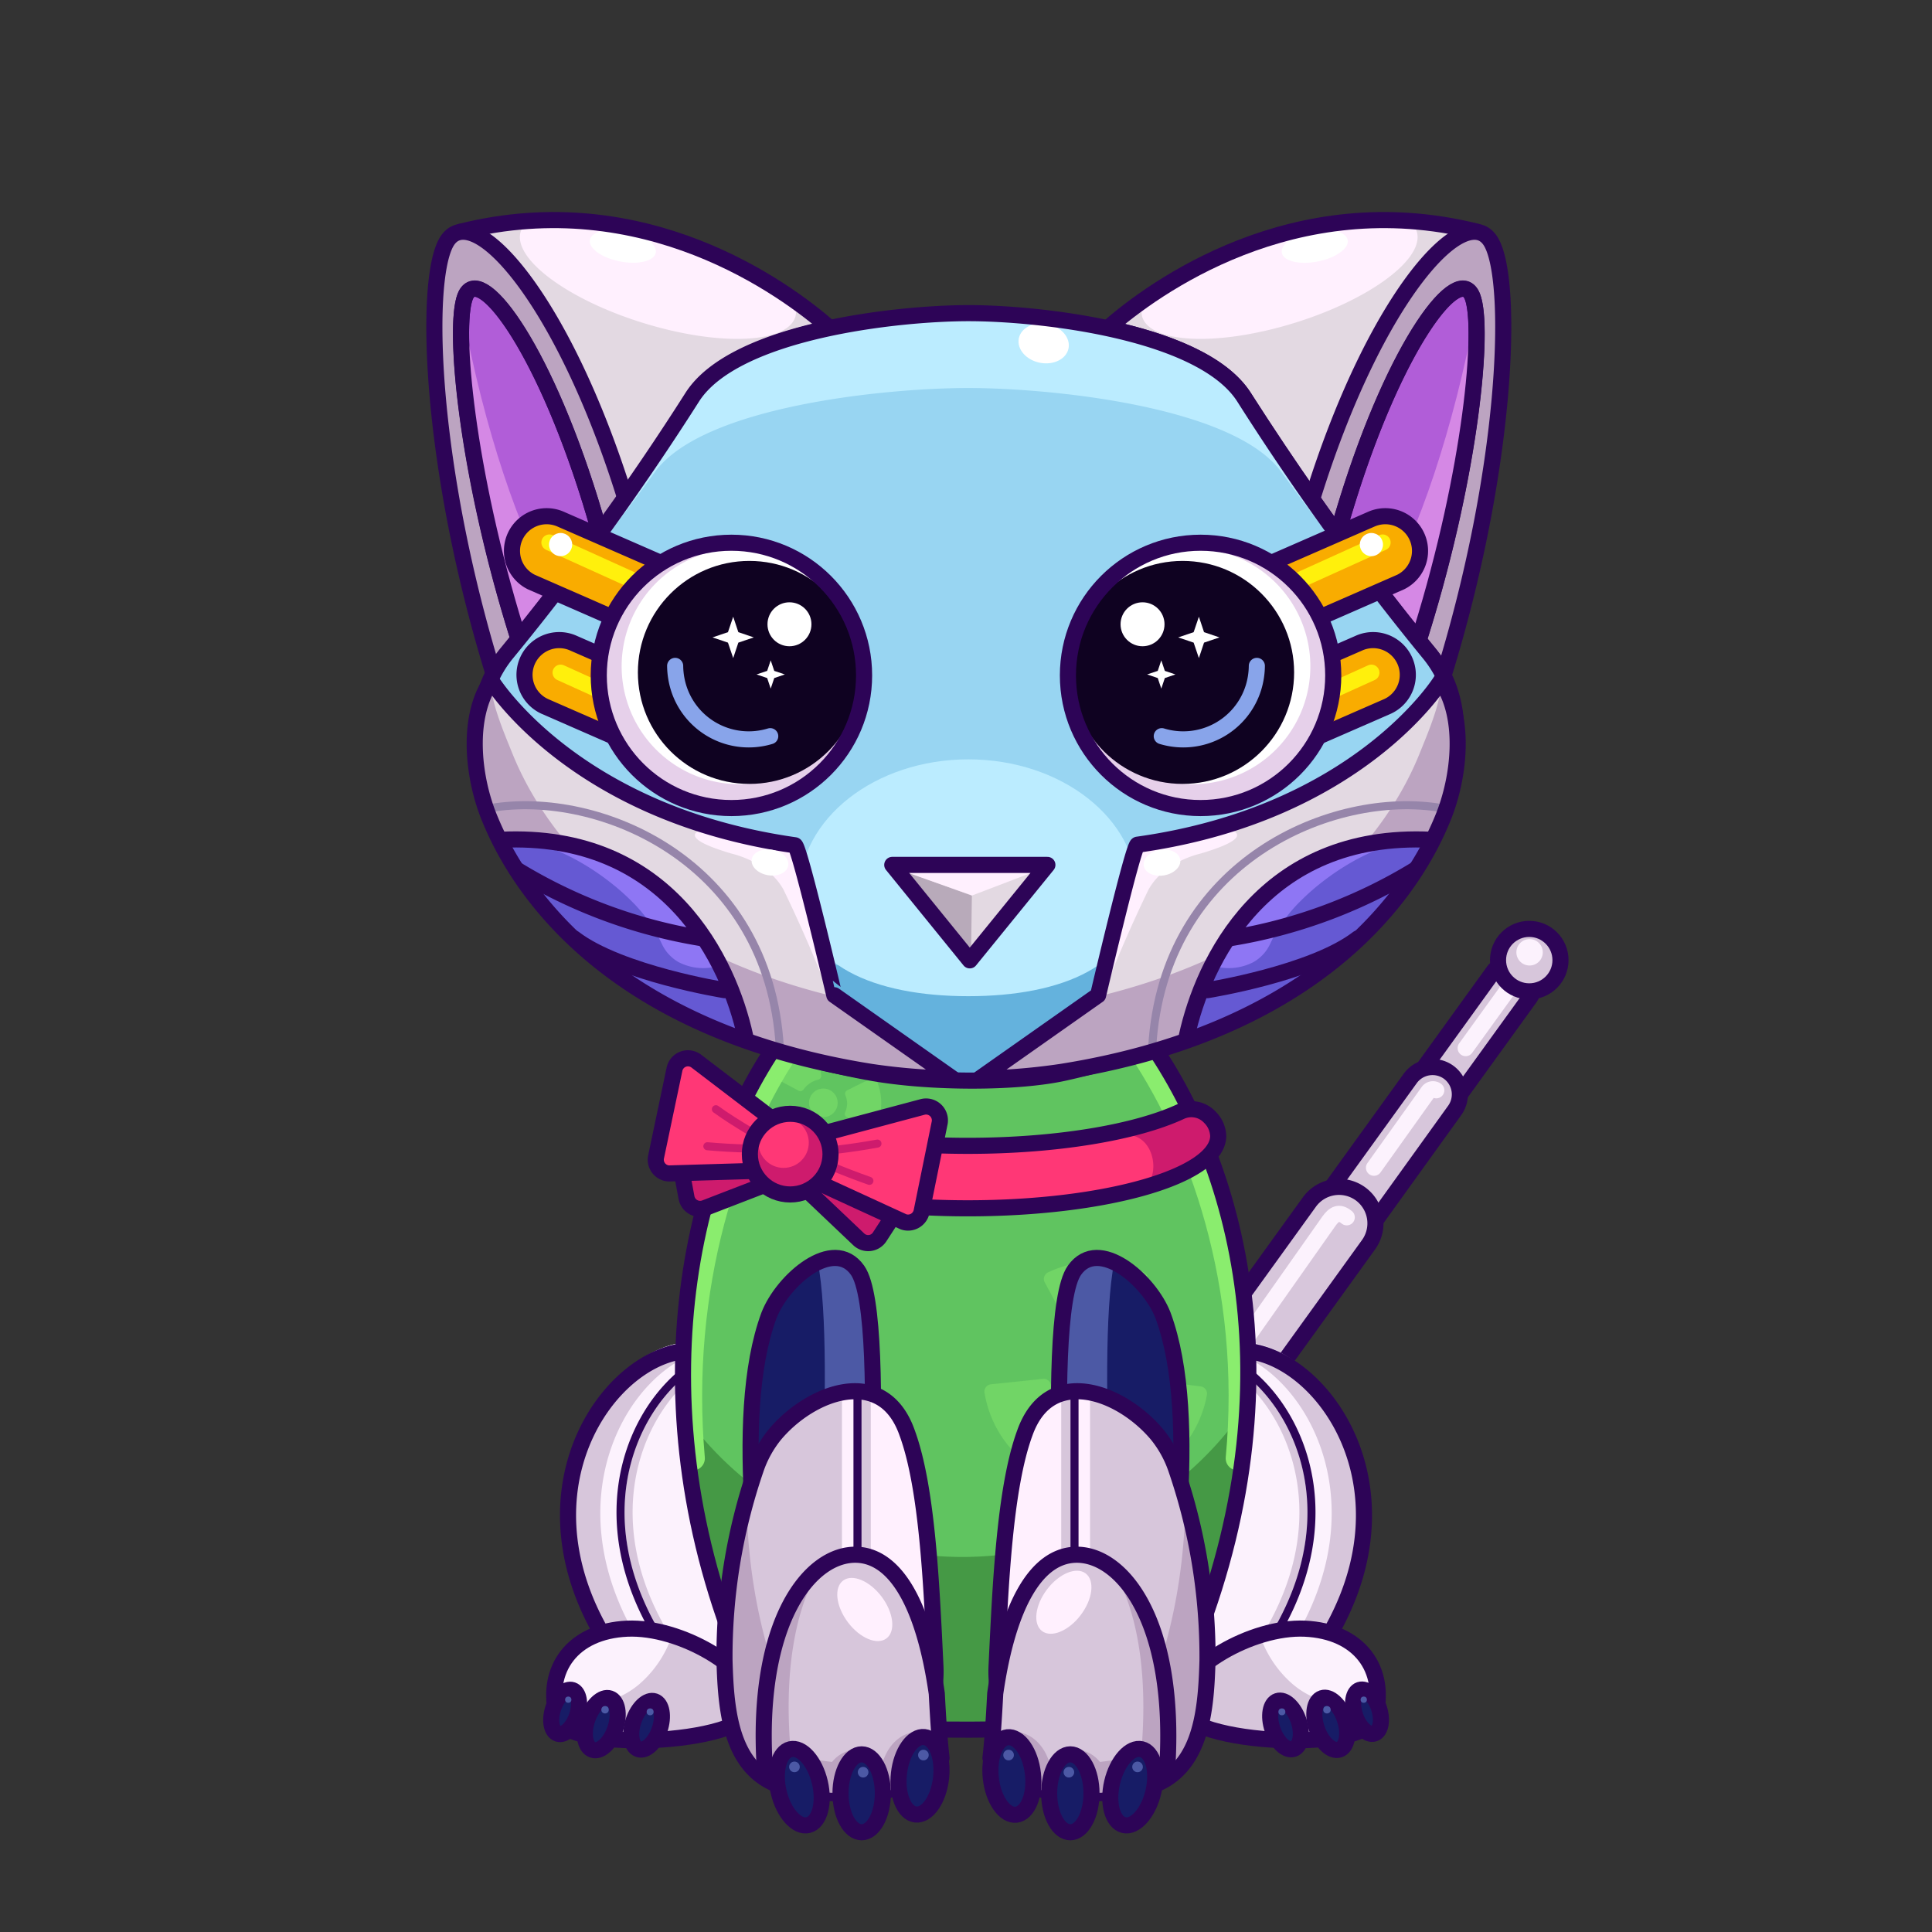 <svg xmlns="http://www.w3.org/2000/svg" viewBox="0 0 240 240">
  <rect x="0" y="0" width="240" height="240" fill="#333333" stroke="none"/>
  <svg id="tail" xmlns="http://www.w3.org/2000/svg" viewBox="0 0 240 240"><defs><style>.prefix_YssrdrSVfp_cls-1{fill:#d7c6db;}.prefix_YssrdrSVfp_cls-2,.prefix_YssrdrSVfp_cls-3{fill:none;stroke-linecap:round;stroke-linejoin:round;stroke-width:2px;}.prefix_YssrdrSVfp_cls-2{stroke:#2d0457;}.prefix_YssrdrSVfp_cls-3{stroke:#fcf2fd;}.prefix_YssrdrSVfp_cls-4{fill:#fcf2fd;}</style></defs><g id="_05" data-name="05"><path class="prefix_YssrdrSVfp_cls-1" d="M189.39,120.08A2.8,2.8,0,0,1,190,124l-9.6,13.29L175.9,134l9.59-13.28A2.79,2.79,0,0,1,189.39,120.08Z"/><path class="prefix_YssrdrSVfp_cls-2" d="M189.39,120.08A2.8,2.8,0,0,1,190,124l-9.6,13.29L175.9,134l9.59-13.28A2.79,2.79,0,0,1,189.39,120.08Z"/><path class="prefix_YssrdrSVfp_cls-1" d="M179.93,133.18a3.41,3.41,0,0,1,.77,4.77L169,154.21l-5.54-4L175.16,134A3.42,3.42,0,0,1,179.93,133.18Z"/><path class="prefix_YssrdrSVfp_cls-2" d="M179.93,133.18a3.41,3.41,0,0,1,.77,4.77L169,154.21l-5.54-4L175.16,134A3.42,3.42,0,0,1,179.93,133.18Z"/><path class="prefix_YssrdrSVfp_cls-1" d="M169,148.3a4.54,4.54,0,0,1,1,6.33l-14.38,19.93-7.35-5.31,14.38-19.92A4.54,4.54,0,0,1,169,148.3Z"/><path class="prefix_YssrdrSVfp_cls-2" d="M169,148.3a4.54,4.54,0,0,1,1,6.33l-14.38,19.93-7.35-5.31,14.38-19.92A4.54,4.54,0,0,1,169,148.3Z"/><path class="prefix_YssrdrSVfp_cls-3" d="M182.07,130.2l6.09-8.44a1.4,1.4,0,0,1,2-.31"/><circle class="prefix_YssrdrSVfp_cls-1" cx="189.97" cy="119.27" r="3.88"/><circle class="prefix_YssrdrSVfp_cls-2" cx="189.97" cy="119.27" r="3.88"/><circle class="prefix_YssrdrSVfp_cls-4" cx="190.01" cy="118.3" r="1.64"/><path class="prefix_YssrdrSVfp_cls-3" d="M170.68,145.06l6.74-9.45a.72.72,0,0,1,1-.17"/><path class="prefix_YssrdrSVfp_cls-3" d="M153.44,168.23l11.65-16.54c.64-.88,1.26-1.26,2.21-.47"/></g></svg>
<svg id="ears" xmlns="http://www.w3.org/2000/svg" viewBox="0 0 240 240"><defs><style>.prefix_zZFCHL84Gj_cls-1{fill:#b15dd8;}.prefix_zZFCHL84Gj_cls-2{fill:#fff0fe;}.prefix_zZFCHL84Gj_cls-3{fill:#fff;}.prefix_zZFCHL84Gj_cls-4{fill:#e3d9e2;}.prefix_zZFCHL84Gj_cls-5{fill:none;stroke:#2d0457;stroke-linecap:round;stroke-linejoin:round;stroke-width:2px;}.prefix_zZFCHL84Gj_cls-6{fill:#bca4c1;}.prefix_zZFCHL84Gj_cls-7{fill:#d588e5;}</style></defs><g id="_06" data-name="06"><path class="prefix_zZFCHL84Gj_cls-1" d="M176.22,79.55c.12-.41.25-.81.38-1.22,6.14-19.8,7.81-37.59,6.31-41.49-1.66-4.33-9.42,5.61-15.56,25.41-.42,1.35-.83,2.73-1.23,4.12C170.05,71.79,173.48,76.19,176.22,79.55Z"/><path class="prefix_zZFCHL84Gj_cls-2" d="M137.6,40.77c5.71-5,23.09-17.67,45.83-12,0,0-3.19-.1-6.38,4.24a70.79,70.79,0,0,0-9,15.2C165.67,54.16,163,62,163,62s-5.39-9.07-8.46-12.63-5.73-5.42-9.59-6.57S137.6,40.77,137.6,40.77Z"/><ellipse class="prefix_zZFCHL84Gj_cls-3" cx="163.32" cy="30.6" rx="4.17" ry="1.91" transform="translate(-2.83 32.14) rotate(-11.14)"/><path class="prefix_zZFCHL84Gj_cls-4" d="M175,27.47a2.59,2.59,0,0,1,1,1.31c1,3.34-5.76,8.41-15.18,11.33s-17.9,2.58-18.93-.75a2.93,2.93,0,0,1,.25-2.12,55.69,55.69,0,0,0-4.54,3.53s3.48.85,7.34,2,6.53,3,9.59,6.57S163,62,163,62s2.68-7.8,5.1-13.71a70.79,70.79,0,0,1,9-15.2c3.19-4.34,6.38-4.24,6.38-4.24A48.2,48.2,0,0,0,175,27.47Z"/><path class="prefix_zZFCHL84Gj_cls-5" d="M137.6,40.77c5.71-5,23.09-17.67,45.83-12"/><path class="prefix_zZFCHL84Gj_cls-6" d="M176.22,79.55l1.26,1.54a14.43,14.43,0,0,1,1.84,2.83h0c7.84-25.32,8.77-48.44,6-53.7C182.24,24.39,170.84,36.65,163,62c1.08,1.55,2.12,3,3.14,4.4.4-1.39.8-2.76,1.22-4.11,6.14-19.8,13.9-29.74,15.56-25.41,1.5,3.9-.17,21.69-6.31,41.49-.13.41-.26.81-.38,1.22"/><path class="prefix_zZFCHL84Gj_cls-5" d="M176.22,79.55l1.26,1.54a14.43,14.43,0,0,1,1.84,2.83h0c7.84-25.32,8.77-48.44,6-53.7C182.24,24.39,170.84,36.65,163,62c1.08,1.55,2.12,3,3.14,4.4.4-1.39.8-2.76,1.22-4.11,6.14-19.8,13.9-29.74,15.56-25.41,1.5,3.9-.17,21.69-6.31,41.49-.13.41-.26.81-.38,1.22"/><path class="prefix_zZFCHL84Gj_cls-7" d="M171.74,73.88c1.64,2.14,3.14,4,4.48,5.67.12-.41.25-.81.38-1.22C182,60.78,184,44.82,183.3,38.7,180.53,53.39,176.24,66,171.74,73.88Z"/><path class="prefix_zZFCHL84Gj_cls-5" d="M176.22,79.55c.12-.41.25-.81.38-1.22,6.14-19.8,7.81-37.59,6.31-41.49-1.66-4.33-9.42,5.61-15.56,25.41-.42,1.35-.83,2.73-1.23,4.12C170.05,71.79,173.48,76.19,176.22,79.55Z"/><path class="prefix_zZFCHL84Gj_cls-5" d="M162.77,61.64c-2.6-3.71-5.36-7.82-8.24-12.31-2.78-4.34-9.71-7-16.93-8.56"/><path class="prefix_zZFCHL84Gj_cls-1" d="M64.48,79.55l-.38-1.22C58,58.53,56.29,40.74,57.78,36.84c1.67-4.33,9.43,5.61,15.57,25.41.41,1.35.82,2.73,1.22,4.12C70.65,71.79,67.21,76.19,64.48,79.55Z"/><path class="prefix_zZFCHL84Gj_cls-2" d="M103.1,40.77c-5.71-5-23.09-17.67-45.83-12,0,0,3.18-.1,6.38,4.24a71.21,71.21,0,0,1,9,15.2C75,54.16,77.71,62,77.71,62s5.39-9.07,8.45-12.63,5.74-5.42,9.6-6.57S103.1,40.77,103.1,40.77Z"/><ellipse class="prefix_zZFCHL84Gj_cls-3" cx="77.37" cy="30.6" rx="1.91" ry="4.17" transform="translate(32.4 100.6) rotate(-78.86)"/><path class="prefix_zZFCHL84Gj_cls-4" d="M65.68,27.47a2.71,2.71,0,0,0-1,1.31c-1,3.34,5.77,8.41,15.19,11.33s17.9,2.58,18.93-.75a2.89,2.89,0,0,0-.26-2.12,56.11,56.11,0,0,1,4.55,3.53s-3.48.85-7.34,2-6.53,3-9.6,6.57S77.71,62,77.71,62s-2.68-7.8-5.1-13.71a71.21,71.21,0,0,0-9-15.2c-3.2-4.34-6.38-4.24-6.38-4.24A48.09,48.09,0,0,1,65.68,27.47Z"/><path class="prefix_zZFCHL84Gj_cls-5" d="M103.1,40.77c-5.71-5-23.09-17.67-45.83-12"/><path class="prefix_zZFCHL84Gj_cls-6" d="M64.48,79.55l-1.27,1.54a14.84,14.84,0,0,0-1.83,2.83h0c-7.85-25.32-8.77-48.44-6-53.7C58.46,24.39,69.86,36.65,77.71,62c-1.08,1.55-2.12,3-3.14,4.4-.4-1.39-.81-2.76-1.22-4.11-6.14-19.8-13.9-29.74-15.57-25.41-1.49,3.9.18,21.69,6.32,41.49l.38,1.22"/><path class="prefix_zZFCHL84Gj_cls-5" d="M64.48,79.55l-1.27,1.54a14.84,14.84,0,0,0-1.83,2.83h0c-7.85-25.32-8.77-48.44-6-53.7C58.46,24.39,69.86,36.65,77.71,62c-1.08,1.55-2.12,3-3.14,4.4-.4-1.39-.81-2.76-1.22-4.11-6.14-19.8-13.9-29.74-15.57-25.41-1.49,3.9.18,21.69,6.32,41.49l.38,1.22"/><path class="prefix_zZFCHL84Gj_cls-7" d="M69,73.88c-1.64,2.14-3.15,4-4.48,5.67l-.38-1.22c-5.44-17.55-7.37-33.51-6.7-39.63C60.17,53.39,64.46,66,69,73.88Z"/><path class="prefix_zZFCHL84Gj_cls-5" d="M64.48,79.55l-.38-1.22C58,58.53,56.29,40.74,57.78,36.84c1.67-4.33,9.43,5.61,15.57,25.41.41,1.35.82,2.73,1.22,4.12C70.65,71.79,67.21,76.19,64.48,79.55Z"/><path class="prefix_zZFCHL84Gj_cls-5" d="M77.93,61.64c2.6-3.71,5.36-7.82,8.23-12.31,2.78-4.34,9.72-7,16.94-8.56"/></g></svg>
<svg id="legs" xmlns="http://www.w3.org/2000/svg" viewBox="0 0 240 240"><defs><style>.prefix_k9HO2VaErL_cls-1{fill:#fcf2fd;}.prefix_k9HO2VaErL_cls-2{fill:#d7c6db;}.prefix_k9HO2VaErL_cls-3,.prefix_k9HO2VaErL_cls-4,.prefix_k9HO2VaErL_cls-5{fill:none;}.prefix_k9HO2VaErL_cls-3,.prefix_k9HO2VaErL_cls-5{stroke:#2d0457;stroke-linecap:round;stroke-linejoin:round;}.prefix_k9HO2VaErL_cls-3{stroke-width:2px;}.prefix_k9HO2VaErL_cls-4{stroke:#d7c6db;stroke-miterlimit:10;}.prefix_k9HO2VaErL_cls-6{fill:#171c66;}.prefix_k9HO2VaErL_cls-7{fill:#4c59a5;}</style></defs><g id="_03" data-name="03"><path class="prefix_k9HO2VaErL_cls-1" d="M160.75,208.21c.47-.56.92-1.11,1.34-1.67l.49-.65c.24-.32.48-.64.7-1s.41-.58.6-.87.25-.38.37-.58c11.69-18.21,1.29-34.49-8.23-36.54a16.75,16.75,0,0,0-3.92-.37h0q-.47,0-.93,0L138.1,208l22.64.21h0Z"/><path class="prefix_k9HO2VaErL_cls-2" d="M156,166.93a16.75,16.75,0,0,0-3.92-.37q-.47,0-.93,0l-.29.94c.51.06,1,.14,1.53.25,9.24,2.05,19.35,18.34,8,36.55-.12.19-.24.39-.37.58s-.38.58-.58.87-.44.64-.68,1l-.47.65-.62.79,3.05,0h0c.47-.56.92-1.11,1.34-1.67l.49-.65c.24-.32.48-.64.7-1s.41-.58.6-.87.25-.38.37-.58C175.94,185.26,165.54,169,156,166.93Z"/><path class="prefix_k9HO2VaErL_cls-3" d="M151.17,167.62A17.23,17.23,0,0,1,156,168c10.34,2.23,21.75,21.25,4.72,41.29"/><path class="prefix_k9HO2VaErL_cls-4" d="M143.63,167.3a17.26,17.26,0,0,1,4.85.34c10.33,2.23,21.75,21.25,4.72,41.29"/><path class="prefix_k9HO2VaErL_cls-5" d="M144.63,167.3a17.26,17.26,0,0,1,4.85.34c10.33,2.23,21.75,21.25,4.72,41.29"/><path class="prefix_k9HO2VaErL_cls-1" d="M146.26,211.49c-.55,5.19,23.32,6.45,24.52,1.91,1.6-6.11-2-10.78-8.68-11.08S146.71,207.29,146.26,211.49Z"/><path class="prefix_k9HO2VaErL_cls-2" d="M156.52,203.16a13.86,13.86,0,0,0,4.13,6.11c3.33,2.77,7.48,3,10.46.53a10.59,10.59,0,0,1-.33,3.6c-1.2,4.54-25.07,3.28-24.52-1.91C146.59,208.42,151.38,204.78,156.52,203.16Z"/><path class="prefix_k9HO2VaErL_cls-3" d="M146.26,211.49c-.55,5.19,23.32,6.45,24.52,1.91,1.6-6.11-2-10.78-8.68-11.08S146.71,207.29,146.26,211.49Z"/><ellipse class="prefix_k9HO2VaErL_cls-6" cx="169.8" cy="212.65" rx="1.55" ry="2.86" transform="translate(-59.02 65.37) rotate(-18.63)"/><ellipse class="prefix_k9HO2VaErL_cls-3" cx="169.8" cy="212.65" rx="1.55" ry="2.86" transform="translate(-59.02 65.37) rotate(-18.63)"/><circle class="prefix_k9HO2VaErL_cls-7" cx="169.41" cy="211.14" r="0.39"/><ellipse class="prefix_k9HO2VaErL_cls-6" cx="159.68" cy="214.3" rx="1.71" ry="3.14" transform="translate(-60.08 62.22) rotate(-18.63)"/><ellipse class="prefix_k9HO2VaErL_cls-3" cx="159.68" cy="214.3" rx="1.71" ry="3.14" transform="translate(-60.08 62.22) rotate(-18.63)"/><circle class="prefix_k9HO2VaErL_cls-7" cx="159.24" cy="212.65" r="0.43"/><ellipse class="prefix_k9HO2VaErL_cls-6" cx="165.3" cy="214.16" rx="1.83" ry="3.37" transform="translate(-59.74 64.01) rotate(-18.63)"/><ellipse class="prefix_k9HO2VaErL_cls-3" cx="165.3" cy="214.16" rx="1.83" ry="3.37" transform="translate(-59.74 64.01) rotate(-18.63)"/><circle class="prefix_k9HO2VaErL_cls-7" cx="164.84" cy="212.39" r="0.46"/><path class="prefix_k9HO2VaErL_cls-1" d="M79.25,208.21c-.47-.56-.92-1.11-1.34-1.67l-.49-.65c-.24-.32-.48-.64-.7-1s-.41-.58-.6-.87-.25-.38-.37-.58C64.06,185.26,74.46,169,84,166.93a16.75,16.75,0,0,1,3.92-.37h0q.46,0,.93,0L101.9,208l-22.64.21h0Z"/><path class="prefix_k9HO2VaErL_cls-2" d="M84,166.93a16.75,16.75,0,0,1,3.92-.37q.46,0,.93,0l.29.94c-.51.06-1,.14-1.53.25-9.24,2.05-19.35,18.34-8,36.55.12.19.24.39.37.58s.38.58.58.87.44.64.68,1l.47.65.62.79-3,0h0c-.47-.56-.92-1.11-1.34-1.67l-.49-.65c-.24-.32-.48-.64-.7-1s-.41-.58-.6-.87-.25-.38-.37-.58C64.06,185.26,74.46,169,84,166.93Z"/><path class="prefix_k9HO2VaErL_cls-3" d="M88.83,167.62A17.23,17.23,0,0,0,84,168c-10.34,2.23-21.75,21.25-4.72,41.29"/><path class="prefix_k9HO2VaErL_cls-4" d="M96.37,167.3a17.26,17.26,0,0,0-4.85.34c-10.33,2.23-21.75,21.25-4.72,41.29"/><path class="prefix_k9HO2VaErL_cls-5" d="M95.37,167.3a17.26,17.26,0,0,0-4.85.34c-10.33,2.23-21.75,21.25-4.72,41.29"/><path class="prefix_k9HO2VaErL_cls-1" d="M93.74,211.49c.55,5.19-23.32,6.45-24.52,1.91-1.6-6.11,2-10.78,8.68-11.08S93.29,207.29,93.74,211.49Z"/><path class="prefix_k9HO2VaErL_cls-2" d="M83.48,203.16a13.86,13.86,0,0,1-4.13,6.11c-3.33,2.77-7.48,3-10.46.53a10.59,10.59,0,0,0,.33,3.6c1.2,4.54,25.07,3.28,24.52-1.91C93.41,208.42,88.62,204.78,83.48,203.16Z"/><path class="prefix_k9HO2VaErL_cls-3" d="M93.74,211.49c.55,5.19-23.32,6.45-24.52,1.91-1.6-6.11,2-10.78,8.68-11.08S93.29,207.29,93.74,211.49Z"/><ellipse class="prefix_k9HO2VaErL_cls-6" cx="70.2" cy="212.65" rx="2.86" ry="1.55" transform="translate(-153.73 211.25) rotate(-71.37)"/><ellipse class="prefix_k9HO2VaErL_cls-3" cx="70.2" cy="212.65" rx="2.86" ry="1.55" transform="translate(-153.73 211.25) rotate(-71.37)"/><circle class="prefix_k9HO2VaErL_cls-7" cx="70.59" cy="211.14" r="0.39"/><ellipse class="prefix_k9HO2VaErL_cls-6" cx="80.32" cy="214.3" rx="3.14" ry="1.71" transform="translate(-148.41 221.97) rotate(-71.37)"/><ellipse class="prefix_k9HO2VaErL_cls-3" cx="80.32" cy="214.3" rx="3.14" ry="1.71" transform="translate(-148.41 221.97) rotate(-71.37)"/><circle class="prefix_k9HO2VaErL_cls-7" cx="80.76" cy="212.65" r="0.43"/><ellipse class="prefix_k9HO2VaErL_cls-6" cx="74.7" cy="214.16" rx="3.37" ry="1.83" transform="translate(-152.11 216.55) rotate(-71.37)"/><ellipse class="prefix_k9HO2VaErL_cls-3" cx="74.7" cy="214.16" rx="3.37" ry="1.83" transform="translate(-152.11 216.55) rotate(-71.37)"/><circle class="prefix_k9HO2VaErL_cls-7" cx="75.16" cy="212.39" r="0.46"/></g></svg>
<svg id="body" xmlns="http://www.w3.org/2000/svg" viewBox="0 0 240 240"><defs><style>.prefix_f1AcbLrPMB_cls-1{fill:#60c460;}.prefix_f1AcbLrPMB_cls-2{fill:#459945;}.prefix_f1AcbLrPMB_cls-3,.prefix_f1AcbLrPMB_cls-4{fill:none;stroke-linecap:round;}.prefix_f1AcbLrPMB_cls-3{stroke:#8aed6e;stroke-miterlimit:10;stroke-width:3px;}.prefix_f1AcbLrPMB_cls-4{stroke:#2d0457;stroke-linejoin:round;stroke-width:2px;}.prefix_f1AcbLrPMB_cls-5{opacity:0.4;}.prefix_f1AcbLrPMB_cls-6{fill:#8aed6e;}</style></defs><g id="_03" data-name="03"><path class="prefix_f1AcbLrPMB_cls-1" d="M97.45,128.28c-12,17.69-17.3,44.53-5.5,77.82.83,2.34,1.64,6.49,4.27,6.86,12.8,1.78,36.29,1.6,47.17,0,2.63-.39,3.37-2.81,4.2-5.16,11.86-33.45,6.55-62.11-5.61-79.78"/><path class="prefix_f1AcbLrPMB_cls-2" d="M119.56,193.41A42.57,42.57,0,0,1,85.3,176.14a111.33,111.33,0,0,0,6.44,30.23c.83,2.35,1.63,6.49,4.26,6.86,12.8,1.79,36.29,1.61,47.18,0,2.63-.39,3.36-2.81,4.19-5.15A112.41,112.41,0,0,0,153.91,176,42.57,42.57,0,0,1,119.56,193.41Z"/><path class="prefix_f1AcbLrPMB_cls-3" d="M153.76,181.16c2-21.31-4.51-40.11-13.06-52.19"/><path class="prefix_f1AcbLrPMB_cls-3" d="M86.06,181.16C84.2,160.05,90.24,141,98.77,129"/><path class="prefix_f1AcbLrPMB_cls-4" d="M96.79,129.23c-12.39,17.69-17.69,48.7-3.31,80.43,1,2.28,1.34,3.56,4,3.93,13.18,1.79,33.36,1.61,44.57,0,2.7-.39,3-1.66,4-3.93,15.38-33.64,9-63-3.49-80.69"/><g class="prefix_f1AcbLrPMB_cls-5"><circle class="prefix_f1AcbLrPMB_cls-6" cx="136.15" cy="170.74" r="3.48"/><path class="prefix_f1AcbLrPMB_cls-6" d="M136.15,165a5.63,5.63,0,0,1,2.14.42.91.91,0,0,0,1.15-.41l3.07-5.69a.91.91,0,0,0-.39-1.26,14,14,0,0,0-11.94,0,.91.91,0,0,0-.39,1.26l3.07,5.69a.9.9,0,0,0,1.14.41A5.72,5.72,0,0,1,136.15,165Z"/><path class="prefix_f1AcbLrPMB_cls-6" d="M140.83,174.08a5.8,5.8,0,0,1-1.58,1.51.91.91,0,0,0-.33,1.17l2.85,5.8A.91.91,0,0,0,143,183a14,14,0,0,0,6.93-9.73.91.91,0,0,0-.8-1.05l-6.41-.8a.91.91,0,0,0-1,.69A5.78,5.78,0,0,1,140.83,174.08Z"/><path class="prefix_f1AcbLrPMB_cls-6" d="M131.4,174a5.64,5.64,0,0,1-.86-2,.91.91,0,0,0-1-.71l-6.43.67a.91.91,0,0,0-.82,1,14,14,0,0,0,6.74,9.86.92.92,0,0,0,1.26-.39l3-5.74a.91.91,0,0,0-.3-1.18A5.67,5.67,0,0,1,131.4,174Z"/></g><g class="prefix_f1AcbLrPMB_cls-5"><circle class="prefix_f1AcbLrPMB_cls-6" cx="102.28" cy="137" r="1.78"/><path class="prefix_f1AcbLrPMB_cls-6" d="M100.64,134.55a2.87,2.87,0,0,1,1-.43.46.46,0,0,0,.37-.51l-.31-3.29a.46.46,0,0,0-.53-.43,7.13,7.13,0,0,0-5.08,3.41.46.46,0,0,0,.19.64l2.93,1.55a.47.47,0,0,0,.61-.15A3,3,0,0,1,100.64,134.55Z"/><path class="prefix_f1AcbLrPMB_cls-6" d="M105.23,137.09a2.85,2.85,0,0,1-.25,1.09.46.46,0,0,0,.2.59l2.86,1.66a.46.46,0,0,0,.65-.18,7,7,0,0,0,.78-3,7.23,7.23,0,0,0-.59-3.08.48.48,0,0,0-.64-.22l-3,1.49a.46.46,0,0,0-.23.58A3.15,3.15,0,0,1,105.23,137.09Z"/><path class="prefix_f1AcbLrPMB_cls-6" d="M101.18,139.73a3,3,0,0,1-.94-.6.45.45,0,0,0-.62,0l-2.55,2.11a.48.48,0,0,0,0,.68,7.21,7.21,0,0,0,5.68,2.28.47.47,0,0,0,.42-.53l-.37-3.29a.46.46,0,0,0-.47-.41A2.88,2.88,0,0,1,101.18,139.73Z"/></g></g></svg>
<svg id="hands" xmlns="http://www.w3.org/2000/svg" viewBox="0 0 240 240"><defs><style>.prefix_00fE6UdPZp_cls-1{fill:#171c66;}.prefix_00fE6UdPZp_cls-2{fill:#4c59a5;}.prefix_00fE6UdPZp_cls-3,.prefix_00fE6UdPZp_cls-7{fill:none;stroke:#2d0457;stroke-linecap:round;stroke-linejoin:round;}.prefix_00fE6UdPZp_cls-3{stroke-width:2px;}.prefix_00fE6UdPZp_cls-4{fill:#d7c6db;}.prefix_00fE6UdPZp_cls-5{fill:#fff0fe;}.prefix_00fE6UdPZp_cls-6{fill:#bca4c1;}</style></defs><g id="_03" data-name="03"><path class="prefix_00fE6UdPZp_cls-1" d="M107.22,213.31c-.59-3.14,3.53-49.52-.69-55.51-3-4.26-9.32,1.25-11,5.59-4.77,12.84-.91,36.2,1,49.1Z"/><path class="prefix_00fE6UdPZp_cls-2" d="M101.23,209.26c-.53-2.81,2.73-40.45.36-52.47,1.84-.84,3.68-.78,4.94,1,4.22,6,.1,52.37.69,55.51l-10.65-.82c-.17-1.13-.35-2.35-.54-3.63Z"/><path class="prefix_00fE6UdPZp_cls-3" d="M107.22,213.31c-.59-3.14,3.53-49.52-.69-55.51-3-4.26-9.32,1.25-11,5.59-4.77,12.84-.91,36.2,1,49.1Z"/><path class="prefix_00fE6UdPZp_cls-4" d="M99.35,222.36a14.83,14.83,0,0,0,16.85-15.42c-.48-10-1-22.11-3.51-28.94-3-8.54-12-5.1-16.44.21a13.89,13.89,0,0,0-2.39,4.37A71.73,71.73,0,0,0,90,206.25c.19,6.63.78,15.09,9.19,16.09Z"/><path class="prefix_00fE6UdPZp_cls-5" d="M108.17,193.24v-19.7a8,8,0,0,1,4,4.46c2.68,6.48,3.4,17.67,3.94,27.36Z"/><rect class="prefix_00fE6UdPZp_cls-5" x="104.58" y="173.26" width="1.51" height="20.53" transform="translate(210.68 367.04) rotate(180)"/><path class="prefix_00fE6UdPZp_cls-6" d="M103.53,222.33a14.61,14.61,0,0,1-4.18,0l-.13,0c-8.41-1-9-9.46-9.19-16.09a70.09,70.09,0,0,1,2.7-20C92.93,200.25,96.68,212.2,103.53,222.33Z"/><path class="prefix_00fE6UdPZp_cls-3" d="M99.35,222.36a14.83,14.83,0,0,0,16.85-15.42c-.48-10-1-22.11-3.51-28.94-3-8.54-12-5.1-16.44.21a13.89,13.89,0,0,0-2.39,4.37A71.73,71.73,0,0,0,90,206.25c.19,6.63.78,15.09,9.19,16.09Z"/><path class="prefix_00fE6UdPZp_cls-4" d="M99.22,222.34a11.39,11.39,0,0,1-1.76-.37,3.64,3.64,0,0,1-2.45-2.2c-1.21-18.35,5.64-26.91,11.51-26.63,4.64.23,8.22,5.94,9.85,17.24.16,3.06.34,5.82.59,8C114.45,223.72,103.4,223,99.22,222.34Z"/><path class="prefix_00fE6UdPZp_cls-6" d="M101.83,194.8c-2.65,4.34-4.38,11.41-3.72,21.37a3.63,3.63,0,0,0,2.45,2.21,10.34,10.34,0,0,0,1.76.36c3.16.46,10.21,1,14.57-1,0,.23,0,.47.07.69-2.51,5.32-13.56,4.55-17.74,3.94a11.39,11.39,0,0,1-1.76-.37,3.64,3.64,0,0,1-2.45-2.2C94.12,206.27,97.59,198.08,101.83,194.8Z"/><path class="prefix_00fE6UdPZp_cls-3" d="M99.22,222.34a11.39,11.39,0,0,1-1.76-.37,3.64,3.64,0,0,1-2.45-2.2c-1.21-18.35,5.64-26.91,11.51-26.63,4.64.23,8.22,5.94,9.85,17.24.16,3.06.34,5.82.59,8C114.45,223.72,103.4,223,99.22,222.34Z"/><path class="prefix_00fE6UdPZp_cls-6" d="M109.47,219.74c.43-2.66,2.43-4.68,4.47-4.52s3.36,2.45,2.94,5.11a4.92,4.92,0,0,1-.14.55,25.22,25.22,0,0,1-7.07,1.59A5.71,5.71,0,0,1,109.47,219.74Z"/><path class="prefix_00fE6UdPZp_cls-6" d="M102.22,222.66c0-.16,0-.3,0-.46,0-2.68,1.87-4.84,4.17-4.84s4.16,2.16,4.16,4.84a4,4,0,0,1,0,.5C107.58,222.82,104.7,222.77,102.22,222.66Z"/><ellipse class="prefix_00fE6UdPZp_cls-1" cx="114.29" cy="220.61" rx="4.84" ry="2.63" transform="translate(-117.72 309.5) rotate(-83.58)"/><ellipse class="prefix_00fE6UdPZp_cls-1" cx="107.04" cy="222.77" rx="2.63" ry="4.84"/><ellipse class="prefix_00fE6UdPZp_cls-1" cx="99.28" cy="222.01" rx="2.63" ry="4.84" transform="translate(-48.1 28.56) rotate(-13.21)"/><ellipse class="prefix_00fE6UdPZp_cls-3" cx="114.29" cy="220.61" rx="4.84" ry="2.63" transform="translate(-117.72 309.5) rotate(-83.58)"/><ellipse class="prefix_00fE6UdPZp_cls-3" cx="107.04" cy="222.77" rx="2.63" ry="4.84"/><ellipse class="prefix_00fE6UdPZp_cls-3" cx="99.28" cy="222.01" rx="2.63" ry="4.84" transform="translate(-48.1 28.56) rotate(-13.21)"/><line class="prefix_00fE6UdPZp_cls-7" x1="106.52" y1="193.14" x2="106.52" y2="172.83"/><ellipse class="prefix_00fE6UdPZp_cls-5" cx="107.84" cy="199.04" rx="2.63" ry="4.49" transform="matrix(0.8, -0.6, 0.6, 0.8, -98.27, 105.41)"/><circle class="prefix_00fE6UdPZp_cls-2" cx="114.71" cy="218.02" r="0.66"/><circle class="prefix_00fE6UdPZp_cls-2" cx="107.22" cy="220.15" r="0.66"/><circle class="prefix_00fE6UdPZp_cls-2" cx="98.69" cy="219.49" r="0.66"/><path class="prefix_00fE6UdPZp_cls-1" d="M132.78,213.31c.59-3.14-3.53-49.52.69-55.51,3-4.26,9.32,1.25,11,5.59,4.77,12.84.91,36.2-1,49.1Z"/><path class="prefix_00fE6UdPZp_cls-2" d="M138.77,209.26c.53-2.81-2.73-40.45-.36-52.47-1.84-.84-3.68-.78-4.94,1-4.22,6-.1,52.37-.69,55.51l10.65-.82c.17-1.13.35-2.35.54-3.63Z"/><path class="prefix_00fE6UdPZp_cls-3" d="M132.78,213.31c.59-3.14-3.53-49.52.69-55.51,3-4.26,9.32,1.25,11,5.59,4.77,12.84.91,36.2-1,49.1Z"/><path class="prefix_00fE6UdPZp_cls-4" d="M140.65,222.36a14.83,14.83,0,0,1-16.85-15.42c.48-10,1-22.11,3.51-28.94,3.05-8.54,12-5.1,16.44.21a13.89,13.89,0,0,1,2.39,4.37A71.73,71.73,0,0,1,150,206.25c-.19,6.63-.78,15.09-9.19,16.09Z"/><path class="prefix_00fE6UdPZp_cls-5" d="M131.83,193.24v-19.7a8,8,0,0,0-4,4.46c-2.68,6.48-3.4,17.67-3.94,27.36Z"/><rect class="prefix_00fE6UdPZp_cls-5" x="133.9" y="173.26" width="1.51" height="20.53"/><path class="prefix_00fE6UdPZp_cls-6" d="M136.47,222.33a14.61,14.61,0,0,0,4.18,0l.13,0c8.41-1,9-9.46,9.19-16.09a70.09,70.09,0,0,0-2.7-20C147.07,200.25,143.32,212.2,136.47,222.33Z"/><path class="prefix_00fE6UdPZp_cls-3" d="M140.65,222.36a14.83,14.83,0,0,1-16.85-15.42c.48-10,1-22.11,3.51-28.94,3.05-8.54,12-5.1,16.44.21a13.89,13.89,0,0,1,2.39,4.37A71.73,71.73,0,0,1,150,206.25c-.19,6.63-.78,15.09-9.19,16.09Z"/><path class="prefix_00fE6UdPZp_cls-4" d="M140.78,222.34a11.39,11.39,0,0,0,1.76-.37,3.64,3.64,0,0,0,2.45-2.2c1.21-18.35-5.64-26.91-11.51-26.63-4.64.23-8.22,5.94-9.85,17.24-.16,3.06-.34,5.82-.59,8C125.55,223.72,136.6,223,140.78,222.34Z"/><path class="prefix_00fE6UdPZp_cls-6" d="M138.17,194.8c2.65,4.34,4.38,11.41,3.72,21.37a3.63,3.63,0,0,1-2.45,2.21,10.34,10.34,0,0,1-1.76.36c-3.16.46-10.21,1-14.57-1,0,.23,0,.47-.07.69,2.51,5.32,13.56,4.55,17.74,3.94a11.39,11.39,0,0,0,1.76-.37,3.64,3.64,0,0,0,2.45-2.2C145.88,206.27,142.41,198.08,138.17,194.8Z"/><path class="prefix_00fE6UdPZp_cls-3" d="M140.78,222.34a11.39,11.39,0,0,0,1.76-.37,3.64,3.64,0,0,0,2.45-2.2c1.21-18.35-5.64-26.91-11.51-26.63-4.64.23-8.22,5.94-9.85,17.24-.16,3.06-.34,5.82-.59,8C125.55,223.72,136.6,223,140.78,222.34Z"/><path class="prefix_00fE6UdPZp_cls-6" d="M130.53,219.74c-.43-2.66-2.43-4.68-4.47-4.52s-3.36,2.45-2.94,5.11a4.92,4.92,0,0,0,.14.55,25.22,25.22,0,0,0,7.07,1.59A5.71,5.71,0,0,0,130.53,219.74Z"/><path class="prefix_00fE6UdPZp_cls-6" d="M137.78,222.66c0-.16,0-.3,0-.46,0-2.68-1.87-4.84-4.17-4.84s-4.16,2.16-4.16,4.84a4,4,0,0,0,0,.5C132.42,222.82,135.3,222.77,137.78,222.66Z"/><ellipse class="prefix_00fE6UdPZp_cls-1" cx="125.71" cy="220.61" rx="2.63" ry="4.84" transform="translate(-23.89 15.45) rotate(-6.42)"/><ellipse class="prefix_00fE6UdPZp_cls-1" cx="132.96" cy="222.77" rx="2.63" ry="4.84"/><ellipse class="prefix_00fE6UdPZp_cls-1" cx="140.72" cy="222.01" rx="4.84" ry="2.63" transform="translate(-107.58 308.27) rotate(-76.79)"/><ellipse class="prefix_00fE6UdPZp_cls-3" cx="125.71" cy="220.61" rx="2.63" ry="4.84" transform="translate(-23.89 15.45) rotate(-6.42)"/><ellipse class="prefix_00fE6UdPZp_cls-3" cx="132.96" cy="222.77" rx="2.63" ry="4.84"/><ellipse class="prefix_00fE6UdPZp_cls-3" cx="140.72" cy="222.01" rx="4.84" ry="2.63" transform="translate(-107.58 308.27) rotate(-76.79)"/><line class="prefix_00fE6UdPZp_cls-7" x1="133.48" y1="193.14" x2="133.48" y2="172.83"/><ellipse class="prefix_00fE6UdPZp_cls-5" cx="132.16" cy="199.04" rx="4.49" ry="2.63" transform="translate(-106.31 184.3) rotate(-52.88)"/><circle class="prefix_00fE6UdPZp_cls-2" cx="125.29" cy="218.02" r="0.66"/><circle class="prefix_00fE6UdPZp_cls-2" cx="132.78" cy="220.15" r="0.66"/><circle class="prefix_00fE6UdPZp_cls-2" cx="141.31" cy="219.49" r="0.66"/></g></svg>
<svg id="necklace" xmlns="http://www.w3.org/2000/svg" viewBox="0 0 240 240"><defs><style>.prefix_afxDvzQXE0_cls-1{fill:#ff3776;}.prefix_afxDvzQXE0_cls-2{fill:#ce1b6d;}.prefix_afxDvzQXE0_cls-3,.prefix_afxDvzQXE0_cls-4,.prefix_afxDvzQXE0_cls-5,.prefix_afxDvzQXE0_cls-6{fill:none;}.prefix_afxDvzQXE0_cls-3,.prefix_afxDvzQXE0_cls-4,.prefix_afxDvzQXE0_cls-6{stroke:#2d0457;stroke-width:2px;}.prefix_afxDvzQXE0_cls-3,.prefix_afxDvzQXE0_cls-5,.prefix_afxDvzQXE0_cls-6{stroke-miterlimit:10;}.prefix_afxDvzQXE0_cls-4,.prefix_afxDvzQXE0_cls-5,.prefix_afxDvzQXE0_cls-6{stroke-linecap:round;}.prefix_afxDvzQXE0_cls-4{stroke-linejoin:round;}.prefix_afxDvzQXE0_cls-5{stroke:#ce1b6d;}</style></defs><g id="_02" data-name="02"><path class="prefix_afxDvzQXE0_cls-1" d="M150.27,138.76a3.14,3.14,0,0,0-3.62-.67c-5.5,2.55-15.28,4.25-26.43,4.25s-20.94-1.7-26.43-4.25a3.15,3.15,0,0,0-3.63.67,3.46,3.46,0,0,0-1.06,2.34c0,5,13.93,9,31.12,9s31.11-4,31.11-9A3.46,3.46,0,0,0,150.27,138.76Z"/><path class="prefix_afxDvzQXE0_cls-2" d="M135.05,149c-3.42.4-6.82.75-10.25,1A93.11,93.11,0,0,0,135.05,149Z"/><path class="prefix_afxDvzQXE0_cls-2" d="M150.27,138.76a3.14,3.14,0,0,0-3.62-.67c-5.5,2.55-15.28,4.25-26.43,4.25s-20.94-1.7-26.43-4.25a3.15,3.15,0,0,0-3.63.67,3.46,3.46,0,0,0-1.06,2.34c0,2.58,3.76,4.91,9.77,6.55-2.61-2.05-2-7.11,1.94-6.61,6.56.83,12.7,2.05,19.36,1.8s13-1,19.51-1.8c3-.38,4.31,3.38,3.2,5.59a2.93,2.93,0,0,1-.68.85c5.64-1.63,9.13-3.89,9.13-6.38A3.46,3.46,0,0,0,150.27,138.76Z"/><path class="prefix_afxDvzQXE0_cls-3" d="M150.27,138.76a3.14,3.14,0,0,0-3.62-.67c-5.5,2.55-15.28,4.25-26.43,4.25s-20.94-1.7-26.43-4.25a3.15,3.15,0,0,0-3.63.67,3.46,3.46,0,0,0-1.06,2.34c0,5,13.93,9,31.12,9s31.11-4,31.11-9A3.46,3.46,0,0,0,150.27,138.76Z"/><path class="prefix_afxDvzQXE0_cls-2" d="M99.09,142.24l-13.15-3.1a1.72,1.72,0,0,0-2.08,2l1.42,7.63a1.72,1.72,0,0,0,2.3,1.29l11.73-4.53A1.72,1.72,0,0,0,99.09,142.24Z"/><path class="prefix_afxDvzQXE0_cls-4" d="M99.09,142.24l-13.15-3.1a1.72,1.72,0,0,0-2.08,2l1.42,7.63a1.72,1.72,0,0,0,2.3,1.29l11.73-4.53A1.72,1.72,0,0,0,99.09,142.24Z"/><path class="prefix_afxDvzQXE0_cls-1" d="M100.15,142.23,86.49,131.81a1.71,1.71,0,0,0-2.7,1l-2.63,10.45a1.71,1.71,0,0,0,1.58,2.11l16.29,0A1.71,1.71,0,0,0,100.15,142.23Z"/><path class="prefix_afxDvzQXE0_cls-4" d="M100.15,142.23,86.49,131.81a1.71,1.71,0,0,0-2.7,1l-2.28,10.85a1.71,1.71,0,0,0,1.58,2.11L99,145.3A1.71,1.71,0,0,0,100.15,142.23Z"/><path class="prefix_afxDvzQXE0_cls-2" d="M99,142.36l13.34,2.14a1.72,1.72,0,0,1,1.17,2.62l-4.23,6.52a1.7,1.7,0,0,1-2.61.31l-9.12-8.66A1.71,1.71,0,0,1,99,142.36Z"/><path class="prefix_afxDvzQXE0_cls-4" d="M99,142.36l13.34,2.14a1.72,1.72,0,0,1,1.17,2.62l-4.23,6.52a1.7,1.7,0,0,1-2.61.31l-9.12-8.66A1.71,1.71,0,0,1,99,142.36Z"/><path class="prefix_afxDvzQXE0_cls-1" d="M98,141.94l16.6-4.43a1.72,1.72,0,0,1,2.14,1.92l-2.24,11a1.72,1.72,0,0,1-2.26,1.35l-14.37-6.6A1.71,1.71,0,0,1,98,141.94Z"/><path class="prefix_afxDvzQXE0_cls-4" d="M98,141.94l16.6-4.43a1.72,1.72,0,0,1,2.14,1.92l-2.24,11a1.72,1.72,0,0,1-2.26,1.35l-14.37-6.6A1.71,1.71,0,0,1,98,141.94Z"/><circle class="prefix_afxDvzQXE0_cls-2" cx="98.16" cy="143.37" r="5.01"/><circle class="prefix_afxDvzQXE0_cls-1" cx="97.34" cy="141.95" r="3.13"/><path class="prefix_afxDvzQXE0_cls-5" d="M88.93,137.79c1.38,1,2.78,1.86,4.22,2.73"/><path class="prefix_afxDvzQXE0_cls-5" d="M109,142.06c-1.65.3-3.31.55-5,.75"/><path class="prefix_afxDvzQXE0_cls-5" d="M108,146.69q-2.37-.84-4.69-1.8"/><path class="prefix_afxDvzQXE0_cls-5" d="M87.87,142.39c1.67.15,3.35.24,5,.29"/><circle class="prefix_afxDvzQXE0_cls-6" cx="98.16" cy="143.37" r="5.01"/></g></svg>
<svg id="head" xmlns="http://www.w3.org/2000/svg" viewBox="0 0 240 240"><defs><style>.prefix_LdXhTiMWmg_cls-1{fill:#98d5f2;}.prefix_LdXhTiMWmg_cls-2{fill:#64b2dd;}.prefix_LdXhTiMWmg_cls-3{fill:#bbecff;}.prefix_LdXhTiMWmg_cls-4{fill:#fff;}.prefix_LdXhTiMWmg_cls-5{fill:none;stroke:#2d0457;stroke-linecap:round;stroke-linejoin:round;stroke-width:2px;}</style></defs><g id="_02" data-name="02"><path class="prefix_LdXhTiMWmg_cls-1" d="M177.9,82.38a3.45,3.45,0,0,1-.77-1.72,327.5,327.5,0,0,1-22.6-31.33c-5.27-8.24-25.48-10.44-34.27-10.43S91.27,41.09,86,49.33A326.87,326.87,0,0,1,63.58,80.44c-1.61,4.3-4.14,5.23-4.47,9.8,0,.28,1.7,4.08,1.72,4.36.55,2.22,1.19,4.43,1.86,6.62,6.13,11.13,19,26,45.66,32.05a55.67,55.67,0,0,0,23.83,0c29.52-6.77,42.2-24.27,47.44-35.55C180.73,92.37,181.29,86.45,177.9,82.38Z"/><path class="prefix_LdXhTiMWmg_cls-2" d="M179.62,85.42c-5.23,11.28-17.9,28.8-47.44,35.57a55.67,55.67,0,0,1-23.83,0c-28.17-6.46-41.94-24.88-47.61-36.16-.46,2.22-1.46,3.13-1.63,5.41,0,.27,1.7,4.09,1.72,4.35.55,2.23,1.19,4.44,1.86,6.64,6.13,11.12,19,25.94,45.66,32a55.67,55.67,0,0,0,23.83,0c29.52-6.77,42.2-24.27,47.44-35.55C180.47,93.58,181,89.11,179.62,85.42Z"/><path class="prefix_LdXhTiMWmg_cls-3" d="M174.89,77.9a335.92,335.92,0,0,1-20.36-28.57c-5.27-8.24-25.48-10.44-34.27-10.43S91.27,41.09,86,49.33C78.26,61.4,71.36,70.69,66.28,77.1c-.28.64-.57,1.27-.86,1.91,4.67-5.55,10.1-12.35,15.94-20.38,6-8.24,28.92-10.43,38.9-10.43s32.92,2.19,38.91,10.43,11.35,14.94,16.05,20.51C175.1,78.73,175,78.31,174.89,77.9Z"/><ellipse class="prefix_LdXhTiMWmg_cls-4" cx="129.64" cy="42.65" rx="2.45" ry="3.15" transform="translate(62.34 161.38) rotate(-78.66)"/><path class="prefix_LdXhTiMWmg_cls-5" d="M132.18,133.27c29.61-6.55,43-23.58,47.46-35.6,2.08-5.67,1.7-11.93-2.16-16.58a326.53,326.53,0,0,1-22.95-31.76c-5.27-8.24-25.48-10.44-34.27-10.43S91.27,41.09,86,49.33A324.81,324.81,0,0,1,63,81.09c-3.85,4.65-4.2,10.89-2.16,16.58,4.63,12.87,17.61,30.26,47.47,35.6C115.56,134.56,126.35,134.56,132.18,133.27Z"/><path class="prefix_LdXhTiMWmg_cls-3" d="M141.29,110.83c0,9.11-9.41,12.92-21,12.92s-21-3.81-21-12.92,9.41-16.5,21-16.5S141.29,101.72,141.29,110.83Z"/></g></svg>
<svg id="mask" xmlns="http://www.w3.org/2000/svg" viewBox="0 0 240 240"><defs><style>.prefix_4L-tP5_9V9_cls-1{fill:#e3d9e2;}.prefix_4L-tP5_9V9_cls-2{fill:#b8aaba;}.prefix_4L-tP5_9V9_cls-3{fill:#fff0fe;}.prefix_4L-tP5_9V9_cls-4{fill:#bca4c1;}.prefix_4L-tP5_9V9_cls-5{fill:#6559d3;}.prefix_4L-tP5_9V9_cls-6,.prefix_4L-tP5_9V9_cls-8{fill:none;}.prefix_4L-tP5_9V9_cls-6{stroke:#9685aa;stroke-miterlimit:10;}.prefix_4L-tP5_9V9_cls-7{fill:#8e76f4;}.prefix_4L-tP5_9V9_cls-8{stroke:#2d0457;stroke-linecap:round;stroke-linejoin:round;stroke-width:2px;}.prefix_4L-tP5_9V9_cls-9{fill:#fff;}</style></defs><g id="_01" data-name="01"><polygon class="prefix_4L-tP5_9V9_cls-1" points="120.47 119.3 130.11 107.44 110.84 107.44 120.47 119.3"/><polygon class="prefix_4L-tP5_9V9_cls-2" points="120.63 118.35 110.91 107.71 120.73 111.26 120.63 118.35"/><polygon class="prefix_4L-tP5_9V9_cls-3" points="120.73 111.25 130.25 107.61 110.84 107.73 120.72 111.22 120.73 111.25"/><path class="prefix_4L-tP5_9V9_cls-1" d="M61.05,85c-3.85,4.12-2.31,11.57-.26,16.62,4.62,11.42,17.6,26.85,47.46,31.59a78,78,0,0,0,10.11.83l-14.72-10.36S99.28,105,98.74,105C71.13,101.09,61.05,85,61.05,85Z"/><path class="prefix_4L-tP5_9V9_cls-3" d="M89.11,102.63a68.79,68.79,0,0,1,9.34,2.76l3.88,16.5c-2.32-5.93-5-11.37-5-11.37-1.91-3.5-6.41-4.47-6.41-4.47C81.76,103.35,89.11,102.63,89.11,102.63Z"/><path class="prefix_4L-tP5_9V9_cls-4" d="M103.06,123.65C78.9,117.64,67.88,104,63.69,93.7c-.86-2.14-2.71-6.42-2.64-8.59a.13.13,0,0,1,0-.13c-3.85,4.12-2.85,11.73-.81,16.78,4.63,11.42,17.6,26.85,47.46,31.59a78,78,0,0,0,10.11.83L103.1,123.82Z"/><path class="prefix_4L-tP5_9V9_cls-5" d="M62.23,104.32c20.89-1,28.34,15.31,30.33,24.34a59.76,59.76,0,0,1-18.7-10A47.67,47.67,0,0,1,62.23,104.32Z"/><path class="prefix_4L-tP5_9V9_cls-6" d="M61,100.37c13.35-2.26,34.51,6.53,35.87,29.74"/><path class="prefix_4L-tP5_9V9_cls-7" d="M78.51,112a18.22,18.22,0,0,1,3.71,5.26,5,5,0,0,0,2.1,2.27,6.68,6.68,0,0,0,5.12.4C85.55,112.27,78,104.4,64.3,104.28,69.68,105,75.22,108.67,78.51,112Z"/><path class="prefix_4L-tP5_9V9_cls-8" d="M61.05,84.57c-3.13,4.49-2.31,12-.26,17,4.62,11.42,17.6,26.85,47.46,31.59a78,78,0,0,0,10.11.83l-14.72-10.36S99.28,105,98.74,105C71.13,101.09,61.05,84.57,61.05,84.57Z"/><path class="prefix_4L-tP5_9V9_cls-8" d="M62.23,104.32c20.89-1,28.34,15.31,30.33,24.34"/><path class="prefix_4L-tP5_9V9_cls-8" d="M64.14,108a63.72,63.72,0,0,0,23,8.54"/><path class="prefix_4L-tP5_9V9_cls-8" d="M71.31,116.57C77,120.92,90,123,90,123"/><polygon class="prefix_4L-tP5_9V9_cls-8" points="120.47 119.3 130.11 107.44 110.84 107.44 120.47 119.3"/><ellipse class="prefix_4L-tP5_9V9_cls-9" cx="95.65" cy="107.15" rx="1.6" ry="2.3" transform="translate(-26.39 182.88) rotate(-80.07)"/><path class="prefix_4L-tP5_9V9_cls-1" d="M179,85c3.85,4.12,2.31,11.57.26,16.62-4.62,11.42-17.6,26.85-47.46,31.59a78,78,0,0,1-10.11.83l14.72-10.36s4.36-18.62,4.9-18.7C168.87,101.09,179,85,179,85Z"/><path class="prefix_4L-tP5_9V9_cls-3" d="M150.89,102.63a68.79,68.79,0,0,0-9.34,2.76l-3.88,16.5c2.32-5.93,5-11.37,5-11.37,1.91-3.5,6.41-4.47,6.41-4.47C158.24,103.35,150.89,102.63,150.89,102.63Z"/><path class="prefix_4L-tP5_9V9_cls-4" d="M136.94,123.65c24.16-6,35.18-19.62,39.37-29.95.86-2.14,2.71-6.42,2.64-8.59a.13.13,0,0,0,0-.13c3.85,4.12,2.85,11.73.81,16.78-4.63,11.42-17.6,26.85-47.46,31.59a78,78,0,0,1-10.11.83l14.71-10.36Z"/><path class="prefix_4L-tP5_9V9_cls-5" d="M177.77,104.32c-20.89-1-28.34,15.31-30.33,24.34a59.76,59.76,0,0,0,18.7-10A47.67,47.67,0,0,0,177.77,104.32Z"/><path class="prefix_4L-tP5_9V9_cls-6" d="M179,100.37c-13.35-2.26-34.51,6.53-35.87,29.74"/><path class="prefix_4L-tP5_9V9_cls-7" d="M161.49,112a18.22,18.22,0,0,0-3.71,5.26,5,5,0,0,1-2.1,2.27,6.68,6.68,0,0,1-5.12.4c3.89-7.67,11.4-15.54,25.14-15.66C170.32,105,164.78,108.67,161.49,112Z"/><path class="prefix_4L-tP5_9V9_cls-8" d="M179,84.57c3.13,4.49,2.31,12,.26,17-4.62,11.42-17.6,26.85-47.46,31.59a78,78,0,0,1-10.11.83l14.72-10.36s4.36-18.62,4.9-18.7C168.87,101.09,179,84.57,179,84.57Z"/><path class="prefix_4L-tP5_9V9_cls-8" d="M177.77,104.32c-20.89-1-28.34,15.31-30.33,24.34"/><path class="prefix_4L-tP5_9V9_cls-8" d="M175.86,108a63.72,63.72,0,0,1-23,8.54"/><path class="prefix_4L-tP5_9V9_cls-8" d="M168.69,116.57C163.05,120.92,150,123,150,123"/><ellipse class="prefix_4L-tP5_9V9_cls-9" cx="144.35" cy="107.15" rx="2.3" ry="1.6" transform="translate(-16.32 26.51) rotate(-9.93)"/></g></svg>
<svg id="eyes" xmlns="http://www.w3.org/2000/svg" viewBox="0 0 240 240"><defs><style>.prefix_Ldfzgx5MOr_cls-1{fill:#f9ac00;}.prefix_Ldfzgx5MOr_cls-2,.prefix_Ldfzgx5MOr_cls-3,.prefix_Ldfzgx5MOr_cls-6,.prefix_Ldfzgx5MOr_cls-8{fill:none;stroke-width:2px;}.prefix_Ldfzgx5MOr_cls-2,.prefix_Ldfzgx5MOr_cls-8{stroke:#2d0457;}.prefix_Ldfzgx5MOr_cls-2,.prefix_Ldfzgx5MOr_cls-3,.prefix_Ldfzgx5MOr_cls-6{stroke-linecap:round;stroke-linejoin:round;}.prefix_Ldfzgx5MOr_cls-3{stroke:#fff00c;}.prefix_Ldfzgx5MOr_cls-4{fill:#fff;}.prefix_Ldfzgx5MOr_cls-5{fill:#0f0221;}.prefix_Ldfzgx5MOr_cls-6{stroke:#88a4ea;}.prefix_Ldfzgx5MOr_cls-7{fill:#e6d0ea;}.prefix_Ldfzgx5MOr_cls-8{stroke-miterlimit:10;}</style></defs><g id="_08" data-name="08"><path class="prefix_Ldfzgx5MOr_cls-1" d="M95,99.33a4.32,4.32,0,0,0,1.83-8.24L71.29,79.92a4.31,4.31,0,0,0-3.64,7.82L93.22,98.92A4.23,4.23,0,0,0,95,99.33Z"/><path class="prefix_Ldfzgx5MOr_cls-1" d="M93.37,83.89a4.32,4.32,0,0,0,1.83-8.23L69.62,64.48A4.31,4.31,0,0,0,66,72.3L91.55,83.48A4.23,4.23,0,0,0,93.37,83.89Z"/><path class="prefix_Ldfzgx5MOr_cls-2" d="M95,99.33a4.32,4.32,0,0,0,1.83-8.24L71.29,79.92a4.31,4.31,0,0,0-3.64,7.82L93.22,98.92A4.23,4.23,0,0,0,95,99.33Z"/><line class="prefix_Ldfzgx5MOr_cls-3" x1="68.25" y1="67.39" x2="87.96" y2="76.32"/><line class="prefix_Ldfzgx5MOr_cls-3" x1="69.64" y1="83.56" x2="89.35" y2="92.49"/><path class="prefix_Ldfzgx5MOr_cls-2" d="M93.37,83.89a4.32,4.32,0,0,0,1.83-8.23L69.62,64.48A4.31,4.31,0,0,0,66,72.3L91.55,83.48A4.23,4.23,0,0,0,93.37,83.89Z"/><circle class="prefix_Ldfzgx5MOr_cls-4" cx="69.64" cy="67.65" r="1.44"/><circle class="prefix_Ldfzgx5MOr_cls-5" cx="87.96" cy="85.01" r="12.51"/><circle class="prefix_Ldfzgx5MOr_cls-4" cx="91.19" cy="78.64" r="3.23"/><path class="prefix_Ldfzgx5MOr_cls-6" d="M91.46,92.71a7.69,7.69,0,0,1-9.61-5.1,7.91,7.91,0,0,1-.33-2.25"/><circle class="prefix_Ldfzgx5MOr_cls-4" cx="90.86" cy="83.9" r="16.48"/><path class="prefix_Ldfzgx5MOr_cls-7" d="M101,96.55a16.48,16.48,0,1,1,2.9-23.13A16.5,16.5,0,0,1,101,96.55Zm2.44-22.77a14.65,14.65,0,1,0-2.58,20.56A14.67,14.67,0,0,0,103.41,73.78Z"/><circle class="prefix_Ldfzgx5MOr_cls-5" cx="93.09" cy="83.53" r="13.85"/><circle class="prefix_Ldfzgx5MOr_cls-4" cx="98.07" cy="77.55" r="2.73"/><path class="prefix_Ldfzgx5MOr_cls-6" d="M95.68,91.45a9.13,9.13,0,0,1-11.4-6.06,9.57,9.57,0,0,1-.41-2.67"/><circle class="prefix_Ldfzgx5MOr_cls-8" cx="90.86" cy="83.9" r="16.48"/><polygon class="prefix_Ldfzgx5MOr_cls-4" points="90.43 78.53 88.51 79.18 90.43 79.83 91.08 81.75 91.72 79.83 93.64 79.18 91.72 78.53 91.08 76.61 90.43 78.53"/><polygon class="prefix_Ldfzgx5MOr_cls-4" points="95.3 83.34 93.98 83.78 95.3 84.23 95.74 85.54 96.18 84.23 97.5 83.78 96.18 83.34 95.74 82.03 95.3 83.34"/><path class="prefix_Ldfzgx5MOr_cls-1" d="M145,99.33a4.32,4.32,0,0,1-1.83-8.24l25.58-11.17a4.31,4.31,0,1,1,3.64,7.82L146.78,98.92A4.23,4.23,0,0,1,145,99.33Z"/><path class="prefix_Ldfzgx5MOr_cls-1" d="M146.63,83.89a4.32,4.32,0,0,1-1.83-8.23l25.58-11.18A4.31,4.31,0,0,1,174,72.3L148.45,83.48A4.23,4.23,0,0,1,146.63,83.89Z"/><path class="prefix_Ldfzgx5MOr_cls-2" d="M145,99.33a4.32,4.32,0,0,1-1.83-8.24l25.58-11.17a4.31,4.31,0,1,1,3.64,7.82L146.78,98.92A4.23,4.23,0,0,1,145,99.33Z"/><line class="prefix_Ldfzgx5MOr_cls-3" x1="171.75" y1="67.39" x2="152.04" y2="76.32"/><line class="prefix_Ldfzgx5MOr_cls-3" x1="170.36" y1="83.56" x2="150.65" y2="92.49"/><path class="prefix_Ldfzgx5MOr_cls-2" d="M146.63,83.89a4.32,4.32,0,0,1-1.83-8.23l25.58-11.18A4.31,4.31,0,0,1,174,72.3L148.45,83.48A4.23,4.23,0,0,1,146.63,83.89Z"/><circle class="prefix_Ldfzgx5MOr_cls-4" cx="170.36" cy="67.65" r="1.44"/><circle class="prefix_Ldfzgx5MOr_cls-5" cx="152.04" cy="85.01" r="12.51"/><circle class="prefix_Ldfzgx5MOr_cls-4" cx="148.81" cy="78.64" r="3.23"/><path class="prefix_Ldfzgx5MOr_cls-6" d="M148.54,92.71a7.69,7.69,0,0,0,9.61-5.1,7.91,7.91,0,0,0,.33-2.25"/><circle class="prefix_Ldfzgx5MOr_cls-4" cx="149.14" cy="83.9" r="16.48"/><path class="prefix_Ldfzgx5MOr_cls-7" d="M139,96.55a16.48,16.48,0,1,0-2.9-23.13A16.5,16.5,0,0,0,139,96.55Zm-2.44-22.77a14.65,14.65,0,1,1,2.58,20.56A14.67,14.67,0,0,1,136.59,73.78Z"/><circle class="prefix_Ldfzgx5MOr_cls-5" cx="146.91" cy="83.53" r="13.85"/><circle class="prefix_Ldfzgx5MOr_cls-4" cx="141.93" cy="77.55" r="2.73"/><path class="prefix_Ldfzgx5MOr_cls-6" d="M144.32,91.45a9.13,9.13,0,0,0,11.4-6.06,9.57,9.57,0,0,0,.41-2.67"/><circle class="prefix_Ldfzgx5MOr_cls-8" cx="149.14" cy="83.9" r="16.48"/><polygon class="prefix_Ldfzgx5MOr_cls-4" points="149.57 78.53 151.49 79.18 149.57 79.83 148.93 81.75 148.28 79.83 146.36 79.18 148.28 78.53 148.93 76.61 149.57 78.53"/><polygon class="prefix_Ldfzgx5MOr_cls-4" points="144.7 83.34 146.02 83.78 144.7 84.23 144.26 85.54 143.82 84.23 142.5 83.78 143.82 83.34 144.26 82.03 144.7 83.34"/></g></svg>
</svg>

